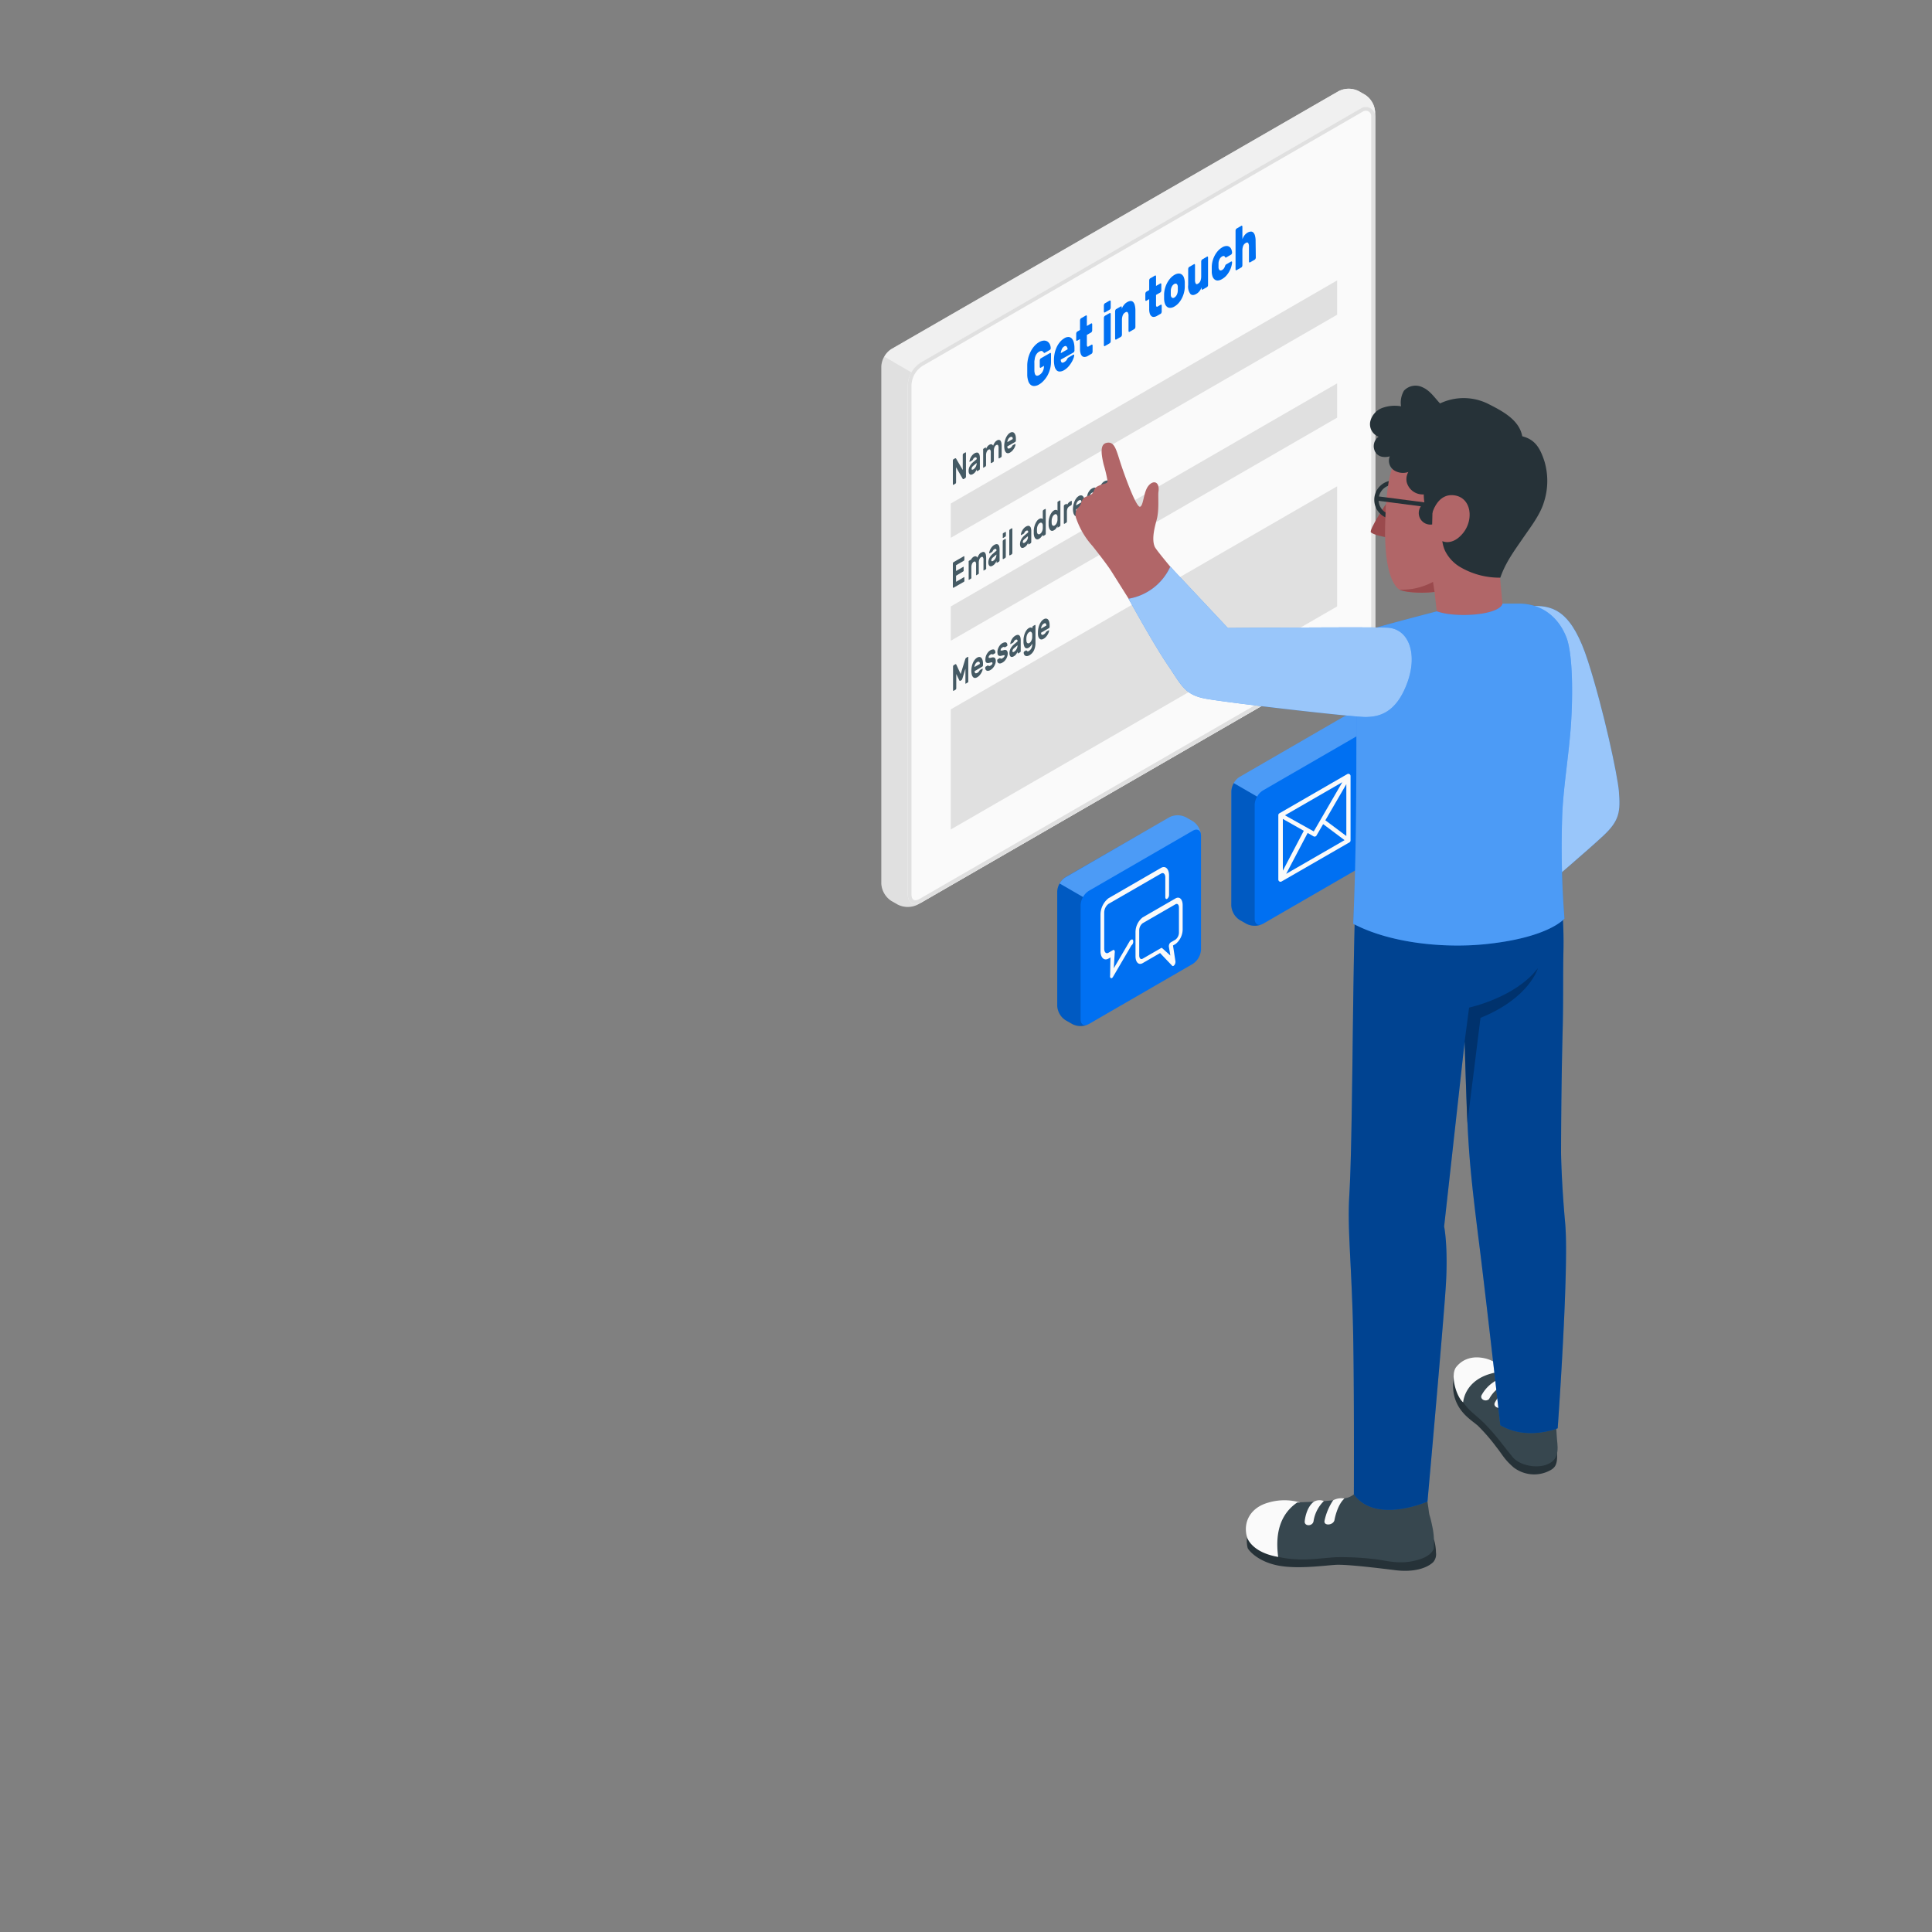 <svg xmlns="http://www.w3.org/2000/svg" viewBox="0 0 500 500">
    <rect x="0" y="0" width="500" height="500" fill="#808080" stroke="none"/>
    <g id="website--Icons--inject-2">
    <g id="website--Mail--inject-2">
    <g id="website--Box--inject-2">
        <path d="M355.88,190.26a4.78,4.78,0,0,0-2.16-3.73l-1.75-1a4.79,4.79,0,0,0-4.3,0l-26.86,15.54a4.73,4.73,0,0,0-2.15,3.72v29.56a4.76,4.76,0,0,0,2.15,3.73l1.75,1a4.79,4.79,0,0,0,4.3,0l26.86-15.54a4.74,4.74,0,0,0,2.16-3.73Z" style="fill:#0070f2"></path>
        <path d="M318.66,234.34a4.76,4.76,0,0,0,2.15,3.73l1.75,1a4.8,4.8,0,0,0,3.93.17c-1,.38-1.78-.19-1.78-1.41V208.28a4.36,4.36,0,0,1,.63-2.12l-6-3.5a4.43,4.43,0,0,0-.63,2.12Z" style="opacity:0.2"></path>
        <path d="M355.8,189.65c-.25-.92-1.08-1.21-2.07-.63l-26.87,15.54a4.25,4.25,0,0,0-1.51,1.6l-6.06-3.49a4.38,4.38,0,0,1,1.52-1.61l26.86-15.54a4.79,4.79,0,0,1,4.3,0l1.76,1A4.72,4.72,0,0,1,355.8,189.65Z" style="fill:#fff;opacity:0.3"></path>
    </g>
        <path id="website--mail--inject-2" d="M349.24,200.34a.58.58,0,0,0-.57,0l-17.56,10.14a.56.56,0,0,0-.28.49v16.66a.58.58,0,0,0,.28.49.6.6,0,0,0,.28.08.6.6,0,0,0,.29-.08L349.24,218a.58.58,0,0,0,.28-.49V200.83A.58.58,0,0,0,349.24,200.34ZM340,215.17,332.54,211l14.85-8.57Zm-2.58-.16L332,225.33V211.94Zm1,.56,1.52.87a.58.58,0,0,0,.28.07.55.55,0,0,0,.49-.28l1.72-2.95,5.54,4.15-15.11,8.72Zm4.58-3.28,5.43-9.35v13.42Z" style="fill:#fafafa"></path>
    </g>
    <g id="website--Chat--inject-2">
    <g id="website--box--inject-2">
        <path d="M310.82,216.24a4.73,4.73,0,0,0-2.15-3.72l-1.75-1a4.72,4.72,0,0,0-4.3,0L275.76,227a4.76,4.76,0,0,0-2.15,3.73v29.55a4.75,4.75,0,0,0,2.15,3.73l1.75,1a4.72,4.72,0,0,0,4.3,0l26.86-15.54a4.73,4.73,0,0,0,2.15-3.72Z" style="fill:#0070f2"></path>
        <path d="M273.61,260.32a4.75,4.75,0,0,0,2.15,3.73l1.75,1a4.76,4.76,0,0,0,3.93.17c-1,.39-1.78-.18-1.78-1.41V234.26a4.43,4.43,0,0,1,.63-2.12l-6.05-3.49a4.36,4.36,0,0,0-.63,2.12Z" style="opacity:0.2"></path>
        <path d="M310.75,215.63c-.25-.91-1.08-1.2-2.07-.63l-26.87,15.54a4.3,4.3,0,0,0-1.52,1.61l-6.05-3.5a4.35,4.35,0,0,1,1.52-1.6l26.85-15.54a4.75,4.75,0,0,1,4.31,0l1.76,1A4.75,4.75,0,0,1,310.75,215.63Z" style="fill:#fff;opacity:0.3"></path>
    </g>
        <path id="website--chat--inject-2" d="M304.22,232.51l-8.5,4.91a4.88,4.88,0,0,0-1.85,3.91v6.15c0,1.57.83,2.37,1.85,1.78l4.51-2.61,3.14,3.3a.27.27,0,0,0,.35,0,.79.79,0,0,0,.23-.22,1.43,1.43,0,0,0,.25-.95l-.63-4.09.65-.37a4.88,4.88,0,0,0,1.85-3.91v-6.15C306.07,232.72,305.24,231.92,304.22,232.51Zm.89,8.79a2.33,2.33,0,0,1-.89,1.87l-1.24.72a1,1,0,0,0-.38.49,1.38,1.38,0,0,0-.09.68l.38,2.23-2.11-1.9a.26.26,0,0,0-.35,0l-4.71,2.72c-.49.29-.89-.1-.89-.85v-6.46a2.33,2.33,0,0,1,.89-1.87l8.5-4.91c.49-.28.89.1.89.85Zm-12.31,1.88-.16.09a.86.86,0,0,0-.28.31l-4.11,7,.24-4a.84.84,0,0,0-.07-.61.27.27,0,0,0-.39-.08l-1.16.68c-.61.35-1.1-.13-1.1-1.05v-9.28a2.88,2.88,0,0,1,1.1-2.31l13.62-7.86c.6-.35,1.09.12,1.09,1v5.09c0,.41.22.61.48.46a1.26,1.26,0,0,0,.49-1V226.6c0-1.74-.93-2.63-2.06-2l-13.62,7.87a5.43,5.43,0,0,0-2.06,4.35v9.27c0,1.75.92,2.64,2.06,2l.51-.3-.08,4.61c-.06.34,0,.63.18.72a.29.29,0,0,0,.28,0,.82.82,0,0,0,.28-.3l4.76-8.13h0a1.25,1.25,0,0,0,.48-1C293.28,243.23,293.07,243,292.8,243.18Z" style="fill:#fafafa"></path>
    </g>
    </g>
    <g id="website--Window--inject-2">
    <g id="website--window--inject-2">
        <path d="M346.42,23.6,230.68,90.33a5.75,5.75,0,0,0-2.6,4.51V228.67a5.74,5.74,0,0,0,2.61,4.5l1.63.93a5.79,5.79,0,0,0,5.21,0l115.74-66.84a5.76,5.76,0,0,0,2.61-4.51V29a5.71,5.71,0,0,0-2.62-4.5l-1.62-.93A5.78,5.78,0,0,0,346.42,23.6Z" style="fill:#e0e0e0"></path>
        <path d="M355.88,162.92c0,2.29-1.61,3.75-3.61,4.9L238.53,233.5c-2,1.14-3.6.22-3.6-2.08V99.89h0a7.16,7.16,0,0,1,3.58-6.21L352.27,28a2.41,2.41,0,0,1,3.61,2.08h0Z" style="fill:#fafafa"></path>
        <path d="M353.47,28.65h0a1.4,1.4,0,0,1,1.4,1.4V162.92c0,1.56-.95,2.8-3.1,4L238,232.63a2.39,2.39,0,0,1-1.11.36c-.86,0-1-1-1-1.57V99.89A6.18,6.18,0,0,1,239,94.55L352.77,28.84a1.37,1.37,0,0,1,.7-.19m0-1a2.34,2.34,0,0,0-1.2.33L238.51,93.68a7.16,7.16,0,0,0-3.58,6.21V231.42c0,1.63.81,2.57,2,2.57a3.29,3.29,0,0,0,1.61-.49l113.74-65.68c2-1.15,3.61-2.61,3.61-4.9V30.05a2.42,2.42,0,0,0-2.41-2.41Z" style="fill:#e0e0e0"></path>
        <path d="M355.88,29v1A2.41,2.41,0,0,0,352.27,28L238.51,93.68a7.08,7.08,0,0,0-2.62,2.62l0,.08-7-4.06a5.39,5.39,0,0,1,1.88-2L346.42,23.6a5.73,5.73,0,0,1,5.21,0l1.63.93A5.73,5.73,0,0,1,355.88,29Z" style="fill:#f0f0f0"></path>
        <path d="M249.39,124c-.07,0-.12,0-.16,0l-.08-.08-1.72-3v3.9a.54.54,0,0,1-.05.21.24.24,0,0,1-.12.14l-.49.29c-.05,0-.09,0-.12,0a.21.21,0,0,1-.05-.15v-6.11a.54.54,0,0,1,.05-.21.24.24,0,0,1,.12-.14l.43-.25c.07,0,.12,0,.16,0l.08.09,1.72,2.94v-3.9a.54.54,0,0,1,.05-.21.28.28,0,0,1,.12-.14l.49-.29a.1.1,0,0,1,.12,0,.21.21,0,0,1,.05.15v6.12a.54.54,0,0,1-.05.21.33.33,0,0,1-.12.14Z" style="fill:#455a64"></path>
        <path d="M250.89,119.39a2.88,2.88,0,0,1,.12-.49,2.83,2.83,0,0,1,.25-.57,3,3,0,0,1,.4-.56,2.17,2.17,0,0,1,.55-.45,1.33,1.33,0,0,1,.56-.19.56.56,0,0,1,.44.12.93.93,0,0,1,.28.46,2.89,2.89,0,0,1,.1.8v2.78a.54.54,0,0,1-.05.21c0,.07-.07.12-.12.14l-.47.27a.08.08,0,0,1-.11,0,.17.17,0,0,1-.05-.15v-.31a2.72,2.72,0,0,1-.38.68,1.79,1.79,0,0,1-.61.55,1.21,1.21,0,0,1-.48.17.48.48,0,0,1-.35-.11.87.87,0,0,1-.22-.34,1.75,1.75,0,0,1-.07-.55,2.42,2.42,0,0,1,.3-1.19,3.37,3.37,0,0,1,.8-1l1-.84c0-.26-.06-.41-.17-.46a.51.51,0,0,0-.41.08,1,1,0,0,0-.24.2,2.29,2.29,0,0,0-.17.28.55.55,0,0,1-.1.16.28.28,0,0,1-.1.09l-.57.33s-.08,0-.11,0S250.89,119.46,250.89,119.39Zm1,2.08a1.56,1.56,0,0,0,.37-.31,1.91,1.91,0,0,0,.28-.4,2.5,2.5,0,0,0,.16-.43,1.64,1.64,0,0,0,.06-.42v-.1l-.84.71a1.45,1.45,0,0,0-.36.41.71.71,0,0,0-.11.4c0,.14,0,.21.13.22A.5.5,0,0,0,251.92,121.47Z" style="fill:#455a64"></path>
        <path d="M255.2,116.16a2.47,2.47,0,0,1,.36-.62,1.36,1.36,0,0,1,.44-.4.82.82,0,0,1,.63-.15.75.75,0,0,1,.39.36,3.57,3.57,0,0,1,.19-.45,3,3,0,0,1,.25-.4,2.21,2.21,0,0,1,.28-.32A2.47,2.47,0,0,1,258,114a.86.86,0,0,1,.59-.15.58.58,0,0,1,.38.26,1.63,1.63,0,0,1,.2.59,5,5,0,0,1,.06.81V118a.54.54,0,0,1-.05.21.42.42,0,0,1-.12.14l-.47.27a.08.08,0,0,1-.11,0,.17.17,0,0,1-.05-.15V116a1.35,1.35,0,0,0-.16-.81c-.11-.11-.26-.1-.45,0a1,1,0,0,0-.42.49,2.25,2.25,0,0,0-.19,1v2.54a.54.54,0,0,1-.05.21.24.24,0,0,1-.12.14l-.46.27s-.09,0-.12,0a.25.25,0,0,1-.05-.16v-2.5a1.26,1.26,0,0,0-.16-.8q-.17-.16-.45,0a1.17,1.17,0,0,0-.43.51,2.29,2.29,0,0,0-.18,1v2.5a.46.46,0,0,1-.16.35l-.47.27a.11.11,0,0,1-.12,0,.21.21,0,0,1,0-.15v-4.41a.54.54,0,0,1,0-.21.35.35,0,0,1,.12-.14l.47-.28a.09.09,0,0,1,.11,0,.2.2,0,0,1,0,.15Z" style="fill:#455a64"></path>
        <path d="M259.89,115.44a5.45,5.45,0,0,1,.11-1.06,5.18,5.18,0,0,1,.3-1,3.61,3.61,0,0,1,.48-.81,2,2,0,0,1,.62-.56,1,1,0,0,1,.63-.17.71.71,0,0,1,.47.25,1.56,1.56,0,0,1,.31.59,3.17,3.17,0,0,1,.1.86V114a.41.41,0,0,1-.05.21.37.37,0,0,1-.11.15l-2.06,1.18a.85.85,0,0,0,.06.35.38.38,0,0,0,.16.19.34.34,0,0,0,.23,0,.77.77,0,0,0,.26-.1,1.16,1.16,0,0,0,.32-.24,1.31,1.31,0,0,0,.2-.28l.11-.16a.4.4,0,0,1,.12-.1l.49-.28q.08,0,.12,0s.05.08.05.16a1.38,1.38,0,0,1-.1.39,3,3,0,0,1-.26.56,4.58,4.58,0,0,1-.44.6,2.92,2.92,0,0,1-.61.49,1.06,1.06,0,0,1-.62.17.64.64,0,0,1-.48-.25,1.54,1.54,0,0,1-.3-.63A4,4,0,0,1,259.89,115.44Zm1.51-2.29a1.08,1.08,0,0,0-.3.26,1.15,1.15,0,0,0-.21.33,1.78,1.78,0,0,0-.14.36,2.33,2.33,0,0,0-.06.33l1.39-.8a1.26,1.26,0,0,0,0-.27.46.46,0,0,0-.11-.22.26.26,0,0,0-.21-.09A.61.61,0,0,0,261.4,113.15Z" style="fill:#455a64"></path>
        <path d="M268.94,91a2.15,2.15,0,0,0-.56.47,2.85,2.85,0,0,0-.37.6,4.11,4.11,0,0,0-.21.68c0,.24-.08.48-.1.73s0,.32,0,.56v.72c0,.25,0,.49,0,.72s0,.41,0,.54a3.38,3.38,0,0,0,.1.61,1.13,1.13,0,0,0,.21.44.52.52,0,0,0,.38.17,1,1,0,0,0,.55-.18,2.18,2.18,0,0,0,.49-.37,2.22,2.22,0,0,0,.39-.51,3.12,3.12,0,0,0,.27-.67,3.58,3.58,0,0,0,.09-.83l-.82.48a.15.15,0,0,1-.19,0,.36.36,0,0,1-.08-.25v-1.6a.88.88,0,0,1,.08-.34.56.56,0,0,1,.19-.23l2.38-1.37a.15.15,0,0,1,.19,0,.36.36,0,0,1,.07.25v1.93a7.28,7.28,0,0,1-.23,1.88,8.12,8.12,0,0,1-.65,1.69,6.67,6.67,0,0,1-1,1.38,4.87,4.87,0,0,1-1.21,1,2.58,2.58,0,0,1-1.26.4,1.39,1.39,0,0,1-.95-.34,2.09,2.09,0,0,1-.6-1,5.53,5.53,0,0,1-.25-1.44c0-.41,0-.85,0-1.32s0-.94,0-1.38a8.78,8.78,0,0,1,.24-1.72,8.67,8.67,0,0,1,.61-1.66,6.59,6.59,0,0,1,.95-1.43,4.87,4.87,0,0,1,1.26-1.06,2.63,2.63,0,0,1,1.24-.4,1.59,1.59,0,0,1,.94.24,1.87,1.87,0,0,1,.6.7,2.56,2.56,0,0,1,.24,1,.66.66,0,0,1-.06.27.52.52,0,0,1-.16.19l-1.31.75c-.1.06-.18.06-.23,0l-.16-.18a.82.82,0,0,0-.38-.28Q269.43,90.77,268.94,91Z" style="fill:#0070f2"></path>
        <path d="M274.53,93.07a1.2,1.2,0,0,0,.09.53.42.42,0,0,0,.21.24.44.44,0,0,0,.28,0,1.2,1.2,0,0,0,.31-.13,2,2,0,0,0,.47-.36,1.84,1.84,0,0,0,.29-.42l.15-.27a.63.63,0,0,1,.17-.13l1.28-.74c.14-.08.22,0,.22.21a2.53,2.53,0,0,1-.15.64,6.17,6.17,0,0,1-.46,1,7.45,7.45,0,0,1-.8,1.14,4.55,4.55,0,0,1-1.17,1,2.33,2.33,0,0,1-1.14.37,1.09,1.09,0,0,1-.83-.32,2.16,2.16,0,0,1-.52-1,6.76,6.76,0,0,1-.17-1.62,9,9,0,0,1,.17-1.72,7.5,7.5,0,0,1,.52-1.6,5.63,5.63,0,0,1,.83-1.33,4.2,4.2,0,0,1,1.14-1,1.94,1.94,0,0,1,1.22-.34,1.3,1.3,0,0,1,.83.49,2.53,2.53,0,0,1,.46,1.06,6.09,6.09,0,0,1,.14,1.38v.42A.78.78,0,0,1,278,91a.57.57,0,0,1-.19.23Zm.89-3.42a1.47,1.47,0,0,0-.63.75,3,3,0,0,0-.26,1l1.77-1a1.2,1.2,0,0,0-.25-.7C275.9,89.5,275.69,89.5,275.42,89.65Z" style="fill:#0070f2"></path>
        <path d="M281.28,89.18a.9.9,0,0,0,.1.48c.07.09.17.09.33,0l.78-.45a.14.14,0,0,1,.19,0,.33.33,0,0,1,.08.24V91a.8.8,0,0,1-.08.33.45.45,0,0,1-.19.23l-.93.54a1.73,1.73,0,0,1-.84.28.91.91,0,0,1-.65-.21,1.52,1.52,0,0,1-.41-.71,3.8,3.8,0,0,1-.15-1.16V87.75l-.73.42a.14.14,0,0,1-.18,0,.29.29,0,0,1-.08-.24V86.38a.67.67,0,0,1,.08-.33.49.49,0,0,1,.18-.23l.73-.42V82.93a.8.8,0,0,1,.08-.33.45.45,0,0,1,.19-.23l1.24-.72a.13.13,0,0,1,.18,0,.31.31,0,0,1,.08.24v2.47l1.11-.65a.15.15,0,0,1,.19,0,.33.33,0,0,1,.08.24v1.53a.8.8,0,0,1-.08.33.45.45,0,0,1-.19.23l-1.11.64Z" style="fill:#0070f2"></path>
        <path d="M287.45,79.57a.88.88,0,0,1-.08.34.49.49,0,0,1-.19.23l-1.24.71a.14.14,0,0,1-.18,0,.33.33,0,0,1-.08-.24V79.07a.84.84,0,0,1,.08-.34.54.54,0,0,1,.18-.23l1.24-.71c.08,0,.14,0,.19,0a.33.33,0,0,1,.08.24Zm0,8.71a.8.8,0,0,1-.08.33.41.41,0,0,1-.19.23l-1.24.72a.14.14,0,0,1-.18,0,.34.34,0,0,1-.08-.25v-7a.84.84,0,0,1,.08-.34.54.54,0,0,1,.18-.23l1.24-.71c.08,0,.14,0,.19,0a.33.33,0,0,1,.08.24Z" style="fill:#0070f2"></path>
        <path d="M293.84,84.6a.8.8,0,0,1-.08.33.57.57,0,0,1-.19.23l-1.24.71a.15.15,0,0,1-.19,0,.33.33,0,0,1-.08-.24V81.79a1.56,1.56,0,0,0-.2-.93c-.14-.18-.36-.19-.65,0a1.5,1.5,0,0,0-.65.77,3.2,3.2,0,0,0-.2,1.16V86.6a.67.67,0,0,1-.08.33.49.49,0,0,1-.18.23l-1.24.72c-.08,0-.14,0-.19,0a.37.37,0,0,1-.08-.25V80.56a.8.8,0,0,1,.08-.33.45.45,0,0,1,.19-.23l1.19-.68a.14.14,0,0,1,.19,0,.33.33,0,0,1,.07.24v.35c.06-.13.12-.28.2-.43a2.52,2.52,0,0,1,.29-.46,3.86,3.86,0,0,1,.38-.44,2.58,2.58,0,0,1,.52-.38,2.06,2.06,0,0,1,.87-.3.91.91,0,0,1,.67.24,1.8,1.8,0,0,1,.44.83,5.7,5.7,0,0,1,.16,1.45Z" style="fill:#0070f2"></path>
        <path d="M299.18,78.85a.82.82,0,0,0,.1.48c.06.09.17.09.32,0l.79-.46a.14.14,0,0,1,.18,0,.29.29,0,0,1,.08.24v1.53a.67.67,0,0,1-.08.33.49.49,0,0,1-.18.23l-.94.54a1.85,1.85,0,0,1-.84.28.85.85,0,0,1-.64-.22,1.44,1.44,0,0,1-.42-.7,3.87,3.87,0,0,1-.14-1.16V77.41l-.73.42a.14.14,0,0,1-.19,0,.33.33,0,0,1-.08-.24V76.05a.8.8,0,0,1,.08-.33.5.5,0,0,1,.19-.23l.73-.42V72.6a.78.78,0,0,1,.07-.33.51.51,0,0,1,.19-.23l1.24-.72a.15.15,0,0,1,.19,0,.34.34,0,0,1,.08.25V74l1.11-.64a.15.15,0,0,1,.19,0,.33.33,0,0,1,.07.24v1.53a.78.78,0,0,1-.07.33.57.57,0,0,1-.19.23l-1.11.64Z" style="fill:#0070f2"></path>
        <path d="M306.62,73.11c0,.14,0,.34,0,.57s0,.44,0,.59a6.37,6.37,0,0,1-.21,1.49,7,7,0,0,1-.54,1.43,6.17,6.17,0,0,1-.83,1.23,4.39,4.39,0,0,1-1.09.9,2.23,2.23,0,0,1-1.09.35,1.21,1.21,0,0,1-.83-.27,1.77,1.77,0,0,1-.54-.8,4,4,0,0,1-.22-1.24c0-.14,0-.34,0-.57s0-.44,0-.59a6.52,6.52,0,0,1,.21-1.49,6.94,6.94,0,0,1,.54-1.42,6.43,6.43,0,0,1,.84-1.24,4.23,4.23,0,0,1,1.09-.91,2.23,2.23,0,0,1,1.09-.35,1.26,1.26,0,0,1,.83.28,1.63,1.63,0,0,1,.54.8A3.78,3.78,0,0,1,306.62,73.11ZM303,76.27a1,1,0,0,0,.27.74.56.56,0,0,0,.64,0,1.63,1.63,0,0,0,.63-.69,2.59,2.59,0,0,0,.27-1.06,4.35,4.35,0,0,0,0-.53,3.78,3.78,0,0,0,0-.5,1,1,0,0,0-.27-.74c-.16-.13-.37-.12-.63,0a1.65,1.65,0,0,0-.64.69,2.55,2.55,0,0,0-.27,1.06c0,.15,0,.33,0,.52S303,76.12,303,76.27Z" style="fill:#0070f2"></path>
        <path d="M307.5,69.65a.8.8,0,0,1,.08-.33.44.44,0,0,1,.18-.23l1.25-.72a.14.14,0,0,1,.18,0,.36.36,0,0,1,.08.25v3.83a1.76,1.76,0,0,0,.19.94c.12.19.33.2.62,0a1.35,1.35,0,0,0,.61-.75,3.35,3.35,0,0,0,.18-1.15V67.7a.8.8,0,0,1,.08-.33.51.51,0,0,1,.19-.23l1.24-.72a.15.15,0,0,1,.19,0,.37.37,0,0,1,.07.25v7.06a.78.78,0,0,1-.07.33.57.57,0,0,1-.19.23l-1.14.66a.15.15,0,0,1-.19,0,.33.33,0,0,1-.08-.24v-.35a3.25,3.25,0,0,1-.19.44,2.76,2.76,0,0,1-.28.45,3.85,3.85,0,0,1-.39.44,2.58,2.58,0,0,1-.52.38c-.64.37-1.15.38-1.52,0a3.19,3.19,0,0,1-.57-2.3Z" style="fill:#0070f2"></path>
        <path d="M315.35,68.11c0,.16,0,.35,0,.55s0,.37,0,.52a1,1,0,0,0,.27.72c.15.13.36.12.62,0a1.54,1.54,0,0,0,.5-.43,2,2,0,0,0,.28-.56,1.81,1.81,0,0,1,.12-.28.4.4,0,0,1,.17-.19l1.29-.75a.17.17,0,0,1,.19,0,.31.31,0,0,1,.07.25,4.3,4.3,0,0,1-.13.79,5.08,5.08,0,0,1-.41,1.16,6.08,6.08,0,0,1-.8,1.27,4.4,4.4,0,0,1-1.28,1.08,2.39,2.39,0,0,1-1,.35,1.27,1.27,0,0,1-.84-.22,1.63,1.63,0,0,1-.57-.76,3.77,3.77,0,0,1-.23-1.32c0-.14,0-.34,0-.6s0-.45,0-.61a6.42,6.42,0,0,1,.23-1.58,6.88,6.88,0,0,1,.57-1.43,6,6,0,0,1,.84-1.18,4.38,4.38,0,0,1,1-.83,2.31,2.31,0,0,1,1.28-.4,1.34,1.34,0,0,1,.8.34,1.51,1.51,0,0,1,.41.7,2.4,2.4,0,0,1,.13.64.64.64,0,0,1-.07.32.54.54,0,0,1-.19.24l-1.29.74a.15.15,0,0,1-.17,0,.61.61,0,0,1-.12-.15.44.44,0,0,0-.28-.24.74.74,0,0,0-.5.15,1.55,1.55,0,0,0-.62.69A2.58,2.58,0,0,0,315.35,68.11Z" style="fill:#0070f2"></path>
        <path d="M325,66.63a.67.67,0,0,1-.08.33.49.49,0,0,1-.18.23l-1.24.72c-.08,0-.14,0-.19,0a.33.33,0,0,1-.08-.24V63.82a1.69,1.69,0,0,0-.2-.93c-.14-.18-.36-.18-.65,0a1.44,1.44,0,0,0-.65.76,3.24,3.24,0,0,0-.2,1.16v3.83a.81.81,0,0,1-.08.34.45.45,0,0,1-.19.23l-1.24.71a.13.13,0,0,1-.18,0,.29.29,0,0,1-.08-.24V59.72a.67.67,0,0,1,.08-.33.49.49,0,0,1,.18-.23l1.24-.72a.15.15,0,0,1,.19,0,.33.33,0,0,1,.08.24v3.23A4.2,4.2,0,0,1,322,61a2.71,2.71,0,0,1,.82-.77,1.91,1.91,0,0,1,.86-.29.85.85,0,0,1,.68.24,1.75,1.75,0,0,1,.43.82,5.28,5.28,0,0,1,.16,1.45Z" style="fill:#0070f2"></path><polygon points="246.07 130.3 346.05 72.57 346.05 81.45 246.07 139.18 246.07 130.3" style="fill:#e0e0e0"></polygon>
        <path d="M249.47,149.38a.09.09,0,0,1,.11,0,.17.17,0,0,1,0,.15v.67a.41.41,0,0,1,0,.21.37.37,0,0,1-.11.15l-2.7,1.55q-.08,0-.12,0a.25.25,0,0,1-.05-.16v-6.11a.54.54,0,0,1,.05-.21.24.24,0,0,1,.12-.14l2.65-1.53a.07.07,0,0,1,.11,0,.17.17,0,0,1,.05.15v.67a.41.41,0,0,1-.05.21.27.27,0,0,1-.11.14l-2,1.15v1.5l1.85-1.07a.1.1,0,0,1,.12,0,.21.21,0,0,1,0,.15v.68a.49.49,0,0,1,0,.2.31.31,0,0,1-.12.15L247.43,149v1.57Z" style="fill:#455a64"></path>
        <path d="M251.14,145.15a2.73,2.73,0,0,1,.36-.63,1.59,1.59,0,0,1,.43-.4.87.87,0,0,1,.64-.14.64.64,0,0,1,.38.36,3.44,3.44,0,0,1,.45-.85,3,3,0,0,1,.27-.32A1.57,1.57,0,0,1,254,143a.91.91,0,0,1,.58-.16.55.55,0,0,1,.38.27,1.41,1.41,0,0,1,.2.58,5.17,5.17,0,0,1,.06.82V147a.37.37,0,0,1,0,.2.37.37,0,0,1-.11.15l-.47.27a.1.1,0,0,1-.12,0,.21.21,0,0,1,0-.15V145a1.28,1.28,0,0,0-.16-.81q-.15-.16-.45,0a1.22,1.22,0,0,0-.42.49,2.33,2.33,0,0,0-.18,1v2.55a.54.54,0,0,1,0,.21.34.34,0,0,1-.12.14l-.47.27a.08.08,0,0,1-.11,0,.17.17,0,0,1,0-.15v-2.5a1.35,1.35,0,0,0-.16-.81c-.11-.1-.26-.1-.45,0a1.17,1.17,0,0,0-.43.51,2.24,2.24,0,0,0-.18,1v2.5a.54.54,0,0,1,0,.21.31.31,0,0,1-.12.15l-.46.27a.1.1,0,0,1-.12,0,.21.21,0,0,1,0-.15v-4.42a.49.49,0,0,1,0-.2.31.31,0,0,1,.12-.15l.46-.27a.1.1,0,0,1,.12,0,.21.21,0,0,1,0,.15Z" style="fill:#455a64"></path>
        <path d="M256,143.09a2.77,2.77,0,0,1,.11-.49,3.25,3.25,0,0,1,.26-.58,2.57,2.57,0,0,1,.4-.55,2,2,0,0,1,.55-.45,1.31,1.31,0,0,1,.56-.2.62.62,0,0,1,.44.13.89.89,0,0,1,.28.46,2.94,2.94,0,0,1,.09.8V145a.41.41,0,0,1-.05.21.33.33,0,0,1-.11.14l-.47.27a.09.09,0,0,1-.12,0,.21.21,0,0,1-.05-.15v-.31a2.4,2.4,0,0,1-.37.68,1.94,1.94,0,0,1-.62.55,1.12,1.12,0,0,1-.47.17.51.51,0,0,1-.35-.11.77.77,0,0,1-.22-.34,1.77,1.77,0,0,1-.08-.55,2.49,2.49,0,0,1,.31-1.2,3.47,3.47,0,0,1,.8-1l1-.85c0-.25-.05-.41-.16-.45a.47.47,0,0,0-.41.08.61.61,0,0,0-.24.2,1.48,1.48,0,0,0-.17.28l-.1.16a.41.41,0,0,1-.1.09l-.57.33a.11.11,0,0,1-.11,0S256,143.16,256,143.09Zm1,2.07a1.52,1.52,0,0,0,.37-.3,1.76,1.76,0,0,0,.27-.4,1.82,1.82,0,0,0,.17-.44,1.51,1.51,0,0,0,.05-.42v-.09l-.83.71a1.42,1.42,0,0,0-.36.4.78.78,0,0,0-.12.41c0,.13.05.21.14.22A.53.53,0,0,0,257,145.16Z" style="fill:#455a64"></path>
        <path d="M260.17,137.67a.07.07,0,0,1,.11,0,.21.21,0,0,1,.05.15v.74a.49.49,0,0,1-.05.2.37.37,0,0,1-.11.15l-.53.3c-.05,0-.09,0-.12,0a.21.21,0,0,1,0-.15v-.74a.49.49,0,0,1,0-.2.31.31,0,0,1,.12-.15Zm.13,6.38a.54.54,0,0,1-.05.21.31.31,0,0,1-.12.15l-.46.27a.1.1,0,0,1-.12,0,.21.21,0,0,1-.05-.15V140.1a.53.53,0,0,1,.05-.2.31.31,0,0,1,.12-.15l.46-.27a.1.1,0,0,1,.12,0,.21.21,0,0,1,.05.15Z" style="fill:#455a64"></path>
        <path d="M262,143.1a.54.54,0,0,1-.05.21.31.31,0,0,1-.12.15l-.46.26q-.07,0-.12,0a.25.25,0,0,1-.05-.16v-6.2a.54.54,0,0,1,.05-.21.31.31,0,0,1,.12-.15l.46-.27a.1.1,0,0,1,.12,0,.21.21,0,0,1,.05.15Z" style="fill:#455a64"></path>
        <path d="M264.2,138.35a2.77,2.77,0,0,1,.11-.49,2.88,2.88,0,0,1,.26-.57,2.39,2.39,0,0,1,.4-.56,2,2,0,0,1,.55-.45,1.41,1.41,0,0,1,.56-.2.58.58,0,0,1,.43.13.78.78,0,0,1,.28.46,2.56,2.56,0,0,1,.1.8v2.78a.41.41,0,0,1-.05.21.33.33,0,0,1-.11.14l-.47.27a.09.09,0,0,1-.12,0,.21.21,0,0,1-.05-.15v-.31a2.67,2.67,0,0,1-.37.68,1.94,1.94,0,0,1-.62.55,1.12,1.12,0,0,1-.47.17.51.51,0,0,1-.35-.11.7.7,0,0,1-.22-.34,1.73,1.73,0,0,1-.08-.55,2.43,2.43,0,0,1,.31-1.19,3.37,3.37,0,0,1,.8-1l1-.85c0-.25,0-.4-.16-.45a.47.47,0,0,0-.41.08.71.71,0,0,0-.24.2,1.48,1.48,0,0,0-.17.28l-.1.16a.41.41,0,0,1-.1.09l-.58.33a.09.09,0,0,1-.1,0S264.19,138.42,264.2,138.35Zm1,2.07a1.74,1.74,0,0,0,.37-.3,1.76,1.76,0,0,0,.27-.4,1.82,1.82,0,0,0,.17-.44,2,2,0,0,0,0-.42v-.09l-.83.71a1.67,1.67,0,0,0-.37.4.87.87,0,0,0-.11.41c0,.14.05.21.14.22A.53.53,0,0,0,265.23,140.42Z" style="fill:#455a64"></path>
        <path d="M268.94,134.31a1,1,0,0,1,.34-.14.64.64,0,0,1,.27,0,.54.54,0,0,1,.19.08.47.47,0,0,1,.13.11v-2a.54.54,0,0,1,.05-.21A.33.33,0,0,1,270,132l.47-.27a.09.09,0,0,1,.12,0,.21.21,0,0,1,.05.15v6.21a.54.54,0,0,1-.05.21.28.28,0,0,1-.12.14l-.47.27a.08.08,0,0,1-.11,0,.21.21,0,0,1-.05-.15v-.22c0,.08-.08.16-.13.26a2.49,2.49,0,0,1-.19.3,2.44,2.44,0,0,1-.27.29,1.8,1.8,0,0,1-.34.26.82.82,0,0,1-.56.13.7.7,0,0,1-.42-.24,1.5,1.5,0,0,1-.28-.55,3.06,3.06,0,0,1-.11-.78,3.11,3.11,0,0,1,0-.32c0-.13,0-.24,0-.34a4.8,4.8,0,0,1,.11-.9,4.66,4.66,0,0,1,.28-.87,4.07,4.07,0,0,1,.42-.74A1.75,1.75,0,0,1,268.94,134.31Zm-.57,2.62a4.68,4.68,0,0,0,0,.53c0,.39.1.64.24.74a.45.45,0,0,0,.51,0,1.36,1.36,0,0,0,.51-.57,2.2,2.2,0,0,0,.24-.93c0-.09,0-.22,0-.36a3.33,3.33,0,0,0,0-.35.89.89,0,0,0-.24-.65.45.45,0,0,0-.51,0,1.43,1.43,0,0,0-.51.57A2.41,2.41,0,0,0,268.37,136.93Z" style="fill:#455a64"></path>
        <path d="M272.75,132.11a.94.94,0,0,1,.34-.14.58.58,0,0,1,.26,0,.43.43,0,0,1,.2.07l.13.11v-2a.52.52,0,0,1,0-.21.58.58,0,0,1,.12-.14l.47-.27a.09.09,0,0,1,.11,0,.17.17,0,0,1,.05.15v6.21a.41.41,0,0,1-.05.21.27.27,0,0,1-.11.14l-.47.27a.09.09,0,0,1-.12,0,.25.25,0,0,1,0-.16v-.21l-.13.25a2.61,2.61,0,0,1-.2.3,2.32,2.32,0,0,1-.26.3,2.13,2.13,0,0,1-.34.25.9.9,0,0,1-.56.14.66.66,0,0,1-.42-.25,1.5,1.5,0,0,1-.28-.55,2.65,2.65,0,0,1-.11-.77c0-.1,0-.2,0-.33s0-.24,0-.34a4.1,4.1,0,0,1,.11-.9,4.66,4.66,0,0,1,.28-.87,3.15,3.15,0,0,1,.42-.74A1.87,1.87,0,0,1,272.75,132.11Zm-.58,2.62a4.68,4.68,0,0,0,0,.53c0,.39.11.64.25.74a.45.45,0,0,0,.51,0,1.43,1.43,0,0,0,.51-.57,2.35,2.35,0,0,0,.24-.92c0-.1,0-.22,0-.37s0-.26,0-.35a.89.89,0,0,0-.24-.64.42.42,0,0,0-.51,0,1.34,1.34,0,0,0-.51.56A2.55,2.55,0,0,0,272.17,134.73Z" style="fill:#455a64"></path>
        <path d="M276.82,131a1.27,1.27,0,0,0-.54.56,2.28,2.28,0,0,0-.16.91v2.46a.41.41,0,0,1-.05.21.27.27,0,0,1-.11.14l-.47.27a.09.09,0,0,1-.12,0,.21.21,0,0,1-.05-.15V131a.54.54,0,0,1,.05-.21.24.24,0,0,1,.12-.14l.47-.27a.08.08,0,0,1,.11,0,.17.17,0,0,1,.05.15v.22a3.07,3.07,0,0,1,.34-.55,1.6,1.6,0,0,1,.48-.4l.28-.16a.09.09,0,0,1,.11,0,.17.17,0,0,1,.05.15v.63a.35.35,0,0,1-.05.2.37.37,0,0,1-.11.15Z" style="fill:#455a64"></path>
        <path d="M277.68,131.81a5.53,5.53,0,0,1,.11-1.06,4.87,4.87,0,0,1,.3-1,3.47,3.47,0,0,1,.48-.82,2,2,0,0,1,.62-.56,1,1,0,0,1,.62-.17.71.71,0,0,1,.48.25,1.49,1.49,0,0,1,.31.59,3.22,3.22,0,0,1,.1.86v.42a.41.41,0,0,1-.05.21.37.37,0,0,1-.11.15l-2.06,1.18a.85.85,0,0,0,.06.35.38.38,0,0,0,.16.19.34.34,0,0,0,.23,0,.77.77,0,0,0,.26-.1,1.16,1.16,0,0,0,.32-.24,1.31,1.31,0,0,0,.2-.28c.05-.07.08-.13.11-.16a.4.4,0,0,1,.12-.1l.49-.28q.07,0,.12,0a.17.17,0,0,1,.05.15,1.35,1.35,0,0,1-.1.4,3.88,3.88,0,0,1-.26.56,4.58,4.58,0,0,1-.44.6,2.63,2.63,0,0,1-.61.49,1.16,1.16,0,0,1-.62.18.68.68,0,0,1-.48-.26,1.54,1.54,0,0,1-.3-.63A4,4,0,0,1,277.68,131.81Zm1.51-2.29a1.08,1.08,0,0,0-.3.26,1.46,1.46,0,0,0-.22.33,2.6,2.6,0,0,0-.13.36,2.33,2.33,0,0,0-.06.33l1.39-.8a1.26,1.26,0,0,0,0-.27.57.57,0,0,0-.11-.22.27.27,0,0,0-.21-.09A.61.61,0,0,0,279.19,129.52Z" style="fill:#455a64"></path>
        <path d="M283.11,129.73a.21.21,0,0,0,0-.15.21.21,0,0,0-.15,0,1.35,1.35,0,0,0-.29,0l-.45.11a1,1,0,0,1-.45,0,.52.52,0,0,1-.29-.16.81.81,0,0,1-.15-.35,3.49,3.49,0,0,1,0-.5,2.31,2.31,0,0,1,.09-.61,2.75,2.75,0,0,1,.25-.63,3,3,0,0,1,.39-.57,2,2,0,0,1,.54-.44,1.45,1.45,0,0,1,.53-.21.77.77,0,0,1,.41,0,.57.57,0,0,1,.26.25.93.93,0,0,1,.1.38.33.33,0,0,1-.05.21.31.31,0,0,1-.12.15l-.47.27a.16.16,0,0,1-.14,0l-.1-.06a.3.3,0,0,0-.15,0,.65.65,0,0,0-.27.11,1,1,0,0,0-.33.28.59.59,0,0,0-.14.38.35.35,0,0,0,0,.16.17.17,0,0,0,.13.05l.27,0,.44-.11a.74.74,0,0,1,.77.12,1.2,1.2,0,0,1,.22.82,2.18,2.18,0,0,1-.09.6,2.73,2.73,0,0,1-.27.64,2.7,2.7,0,0,1-.43.59,2.5,2.5,0,0,1-.57.46,1.33,1.33,0,0,1-.58.21.72.72,0,0,1-.42-.06.62.62,0,0,1-.26-.27,1,1,0,0,1-.1-.41.39.39,0,0,1,0-.21.35.35,0,0,1,.12-.14l.48-.28a.14.14,0,0,1,.14,0l.1.09a.21.21,0,0,0,.16.06.75.75,0,0,0,.32-.12l.19-.12.18-.17.14-.19A.54.54,0,0,0,283.11,129.73Z" style="fill:#455a64"></path>
        <path d="M286.31,127.88a.18.18,0,0,0,0-.14.21.21,0,0,0-.15,0l-.29,0-.45.11a1,1,0,0,1-.45,0,.5.5,0,0,1-.29-.17.76.76,0,0,1-.15-.34,2.53,2.53,0,0,1,0-.5,2.69,2.69,0,0,1,.08-.61,3.07,3.07,0,0,1,.65-1.21,2,2,0,0,1,.53-.44,1.7,1.7,0,0,1,.54-.21.73.73,0,0,1,.4,0,.51.51,0,0,1,.26.24.94.94,0,0,1,.11.39.43.43,0,0,1,0,.21.24.24,0,0,1-.12.14l-.47.28c-.06,0-.11,0-.14,0l-.1-.06a.33.33,0,0,0-.15,0,.59.59,0,0,0-.28.11,1.18,1.18,0,0,0-.32.27.54.54,0,0,0-.14.38.32.32,0,0,0,0,.16.16.16,0,0,0,.13.05l.26,0,.44-.11q.56-.14.78.12a1.22,1.22,0,0,1,.22.82,2.31,2.31,0,0,1-.09.61,2.92,2.92,0,0,1-.27.64,3.41,3.41,0,0,1-.43.59,2.32,2.32,0,0,1-.58.45,1.41,1.41,0,0,1-.57.22.69.69,0,0,1-.42-.07.64.64,0,0,1-.27-.27.91.91,0,0,1-.09-.41.38.38,0,0,1,0-.2.49.49,0,0,1,.12-.15l.48-.27c.06,0,.1,0,.13,0l.11.1a.25.25,0,0,0,.16.05.55.55,0,0,0,.31-.11l.2-.13.18-.17a1.33,1.33,0,0,0,.14-.19A.54.54,0,0,0,286.31,127.88Z" style="fill:#455a64"></path><polygon points="246.07 156.94 346.05 99.21 346.05 108.09 246.07 165.82 246.07 156.94" style="fill:#e0e0e0"></polygon>
        <path d="M248.62,174.45l1.17-3.8a1.6,1.6,0,0,1,.08-.2.46.46,0,0,1,.18-.21l.42-.24a.11.11,0,0,1,.12,0,.21.21,0,0,1,0,.15v6.12a.52.52,0,0,1,0,.21.43.43,0,0,1-.12.14l-.5.29a.11.11,0,0,1-.12,0,.21.21,0,0,1,0-.15v-3.7l-.79,2.59a1.13,1.13,0,0,1-.09.2.4.4,0,0,1-.14.17l-.32.18c-.06,0-.11,0-.14,0a.41.41,0,0,1-.09-.1l-.8-1.67v3.7a.54.54,0,0,1-.05.21.28.28,0,0,1-.12.14l-.49.29a.1.1,0,0,1-.12,0,.21.21,0,0,1-.05-.15v-6.12a.54.54,0,0,1,.05-.21.28.28,0,0,1,.12-.14l.41-.24c.09-.05.15-.05.19,0l.08.1Z" style="fill:#455a64"></path>
        <path d="M251.38,173.64a5.51,5.51,0,0,1,.1-1.06,4.87,4.87,0,0,1,.3-1,3.84,3.84,0,0,1,.48-.82,2.19,2.19,0,0,1,.63-.56,1,1,0,0,1,.62-.17.71.71,0,0,1,.48.25,1.42,1.42,0,0,1,.3.59,3.21,3.21,0,0,1,.11.86v.42a.54.54,0,0,1-.05.21.31.31,0,0,1-.12.15l-2,1.18a.85.85,0,0,0,.06.35.42.42,0,0,0,.15.19.35.35,0,0,0,.23,0,.64.64,0,0,0,.27-.1,1.11,1.11,0,0,0,.31-.24,1.37,1.37,0,0,0,.21-.28.85.85,0,0,1,.11-.16.4.4,0,0,1,.12-.1l.49-.28a.09.09,0,0,1,.12,0,.18.18,0,0,1,0,.16,1.29,1.29,0,0,1-.09.39,3.14,3.14,0,0,1-.27.56,3.82,3.82,0,0,1-.44.6,2.39,2.39,0,0,1-.6.49,1.17,1.17,0,0,1-.63.18.7.7,0,0,1-.48-.26,1.54,1.54,0,0,1-.3-.63A4,4,0,0,1,251.38,173.64Zm1.51-2.29a1.13,1.13,0,0,0-.31.26,1.85,1.85,0,0,0-.21.33,1.74,1.74,0,0,0-.13.36,2.33,2.33,0,0,0-.06.33l1.39-.8a2.56,2.56,0,0,0,0-.27.46.46,0,0,0-.11-.22.25.25,0,0,0-.2-.09A.58.58,0,0,0,252.89,171.35Z" style="fill:#455a64"></path>
        <path d="M256.81,171.56a.27.27,0,0,0,0-.15.23.23,0,0,0-.16,0,1.28,1.28,0,0,0-.28.05l-.46.11a1,1,0,0,1-.44,0,.49.49,0,0,1-.29-.16.81.81,0,0,1-.15-.35,2.47,2.47,0,0,1,0-.5,2.28,2.28,0,0,1,.08-.61,3.3,3.3,0,0,1,.25-.63,3.09,3.09,0,0,1,.4-.57,1.86,1.86,0,0,1,.53-.44,1.42,1.42,0,0,1,.54-.21.73.73,0,0,1,.4,0,.53.53,0,0,1,.26.25.94.94,0,0,1,.11.39.53.53,0,0,1,0,.2.38.38,0,0,1-.12.15l-.47.27a.17.17,0,0,1-.14,0l-.1-.06a.24.24,0,0,0-.15,0,.63.63,0,0,0-.28.1,1.06,1.06,0,0,0-.32.28.55.55,0,0,0-.15.38.34.34,0,0,0,0,.16.14.14,0,0,0,.13.05l.26,0,.44-.11c.37-.09.62,0,.77.12a1.2,1.2,0,0,1,.23.82,2.18,2.18,0,0,1-.09.6,4,4,0,0,1-.27.64,3.07,3.07,0,0,1-.43.59,2.35,2.35,0,0,1-.58.46,1.34,1.34,0,0,1-.57.21.7.7,0,0,1-.42-.06.59.59,0,0,1-.27-.27,1.12,1.12,0,0,1-.1-.41.54.54,0,0,1,.05-.21.24.24,0,0,1,.12-.14l.47-.28c.07,0,.11,0,.14,0l.11.09a.21.21,0,0,0,.16.06.61.61,0,0,0,.31-.12,1,1,0,0,0,.19-.12,1,1,0,0,0,.18-.17.77.77,0,0,0,.14-.19A.42.42,0,0,0,256.81,171.56Z" style="fill:#455a64"></path>
        <path d="M260,169.71a.18.18,0,0,0-.05-.14.21.21,0,0,0-.15,0,2.11,2.11,0,0,0-.28.05l-.46.11a1,1,0,0,1-.45,0,.48.48,0,0,1-.28-.17.59.59,0,0,1-.15-.34,2.49,2.49,0,0,1-.05-.5,2.25,2.25,0,0,1,.09-.61,2.85,2.85,0,0,1,.25-.63,3.27,3.27,0,0,1,.39-.58,2.27,2.27,0,0,1,.54-.44,1.86,1.86,0,0,1,.54-.21.74.74,0,0,1,.4,0,.55.55,0,0,1,.26.24.93.93,0,0,1,.1.39.39.39,0,0,1,0,.21.43.43,0,0,1-.12.14l-.48.27c-.06,0-.1.05-.13,0a.3.3,0,0,1-.11-.06.26.26,0,0,0-.14,0,.68.68,0,0,0-.28.11,1.4,1.4,0,0,0-.33.27.6.6,0,0,0-.14.39.22.22,0,0,0,0,.15s.06,0,.12,0l.27,0,.44-.11a.74.74,0,0,1,.77.12,1.22,1.22,0,0,1,.23.82,2.35,2.35,0,0,1-.1.61,3.44,3.44,0,0,1-.26.64,4.66,4.66,0,0,1-.43.59,2.74,2.74,0,0,1-.58.45,1.51,1.51,0,0,1-.58.22.72.72,0,0,1-.42-.07.62.62,0,0,1-.26-.27,1.08,1.08,0,0,1-.1-.41.39.39,0,0,1,.05-.2.31.31,0,0,1,.12-.15l.47-.27c.06,0,.11,0,.14,0l.1.09a.29.29,0,0,0,.17.05.57.57,0,0,0,.31-.11l.19-.13a1,1,0,0,0,.18-.17.85.85,0,0,0,.14-.19A.42.42,0,0,0,260,169.71Z" style="fill:#455a64"></path>
        <path d="M261.46,166.57a3.13,3.13,0,0,1,.12-.49,2.83,2.83,0,0,1,.25-.57,3,3,0,0,1,.4-.56,2.13,2.13,0,0,1,.55-.44,1.23,1.23,0,0,1,.56-.2.6.6,0,0,1,.44.12.93.93,0,0,1,.28.46,3,3,0,0,1,.1.8v2.78a.54.54,0,0,1-.05.21c0,.07-.07.12-.12.14l-.47.27a.08.08,0,0,1-.11,0,.21.21,0,0,1-.05-.16v-.31a2.72,2.72,0,0,1-.38.68,1.79,1.79,0,0,1-.61.55,1.07,1.07,0,0,1-.48.17.52.52,0,0,1-.35-.1.92.92,0,0,1-.22-.35,1.73,1.73,0,0,1-.07-.54,2.43,2.43,0,0,1,.3-1.2,3.51,3.51,0,0,1,.8-1l1-.84c0-.26-.06-.41-.17-.46a.51.51,0,0,0-.41.08.83.83,0,0,0-.24.21,1.59,1.59,0,0,0-.17.27.55.55,0,0,1-.1.16.28.28,0,0,1-.1.09l-.57.33a.08.08,0,0,1-.11,0S261.45,166.64,261.46,166.57Zm1,2.08a1.36,1.36,0,0,0,.37-.31,1.56,1.56,0,0,0,.27-.4,1.92,1.92,0,0,0,.17-.43,1.64,1.64,0,0,0,.06-.42V167l-.84.71a1.45,1.45,0,0,0-.36.41.72.72,0,0,0-.11.41c0,.13,0,.2.13.21A.44.44,0,0,0,262.49,168.65Z" style="fill:#455a64"></path>
        <path d="M266.37,168.4a1,1,0,0,0,.26-.22,1.43,1.43,0,0,0,.25-.33,2.53,2.53,0,0,0,.18-.44,1.81,1.81,0,0,0,.07-.52v-.35a2.08,2.08,0,0,1-.13.26c-.05.09-.12.19-.19.29a3.65,3.65,0,0,1-.27.3,1.76,1.76,0,0,1-.34.25.87.87,0,0,1-.55.14.71.71,0,0,1-.43-.25A1.49,1.49,0,0,1,265,167a3,3,0,0,1-.12-.77v-.67a4.84,4.84,0,0,1,.12-.9,4.65,4.65,0,0,1,.27-.87,3.58,3.58,0,0,1,.43-.74,2,2,0,0,1,.55-.5,1.29,1.29,0,0,1,.34-.14.63.63,0,0,1,.27,0,.4.4,0,0,1,.19.07.5.5,0,0,1,.13.11v-.22a.54.54,0,0,1,.05-.21.28.28,0,0,1,.12-.14l.46-.27a.09.09,0,0,1,.12,0,.21.21,0,0,1,.05.15v4.44a4.44,4.44,0,0,1-.41,2,2.89,2.89,0,0,1-1.15,1.24,1.52,1.52,0,0,1-.58.21.9.9,0,0,1-.47-.07.77.77,0,0,1-.31-.31,1,1,0,0,1-.13-.47.41.41,0,0,1,.05-.21.31.31,0,0,1,.12-.15l.41-.24a.12.12,0,0,1,.15,0l.11.1a.28.28,0,0,0,.22.14A.74.74,0,0,0,266.37,168.4Zm-.74-3.25a4.68,4.68,0,0,0,0,.53c0,.4.11.64.25.74a.45.45,0,0,0,.51,0,1.34,1.34,0,0,0,.5-.57,2.19,2.19,0,0,0,.24-.92c0-.1,0-.22,0-.37s0-.26,0-.35a.85.85,0,0,0-.24-.64.4.4,0,0,0-.5,0,1.34,1.34,0,0,0-.51.56A2.55,2.55,0,0,0,265.63,165.15Z" style="fill:#455a64"></path>
        <path d="M268.62,163.69a5.44,5.44,0,0,1,.1-1.06,4.57,4.57,0,0,1,.31-1,4.08,4.08,0,0,1,.47-.82,2.35,2.35,0,0,1,.63-.56,1,1,0,0,1,.62-.16.74.74,0,0,1,.48.24,1.42,1.42,0,0,1,.3.59,3.26,3.26,0,0,1,.11.86v.43a.54.54,0,0,1-.05.21.24.24,0,0,1-.12.14l-2.05,1.19a.88.88,0,0,0,.06.35.42.42,0,0,0,.15.19.45.45,0,0,0,.23,0,1,1,0,0,0,.27-.1,1.69,1.69,0,0,0,.32-.25,2.34,2.34,0,0,0,.2-.27,1,1,0,0,1,.11-.17l.12-.09.49-.29a.11.11,0,0,1,.12,0,.17.17,0,0,1,0,.15,1.4,1.4,0,0,1-.09.4,3.14,3.14,0,0,1-.27.56,3.35,3.35,0,0,1-.44.59,2.19,2.19,0,0,1-.6.49,1,1,0,0,1-.63.18.67.67,0,0,1-.47-.25,1.43,1.43,0,0,1-.31-.63A4,4,0,0,1,268.62,163.69Zm1.51-2.29a1.26,1.26,0,0,0-.31.25,2.39,2.39,0,0,0-.21.34,1.55,1.55,0,0,0-.13.36,2.33,2.33,0,0,0-.06.33l1.39-.8a1.28,1.28,0,0,0-.05-.27.49.49,0,0,0-.11-.23.34.34,0,0,0-.2-.09A.61.61,0,0,0,270.13,161.4Z" style="fill:#455a64"></path><polygon points="246.07 183.58 346.05 125.86 346.05 156.94 246.07 214.66 246.07 183.58" style="fill:#e0e0e0"></polygon>
    </g>
    </g>
    <g id="website--character-1--inject-2">
    <g id="website--character--inject-2">
        <path d="M323,396.53a7.81,7.81,0,0,0-.1,4.11c.39.82,2.85,3.54,7.87,4.52s11.93,0,14.9-.18,12.3,1,15.26,1.36c4.66.63,8.25-.39,10-2.08a3.1,3.1,0,0,0,.7-2.45,12.45,12.45,0,0,0-.5-3.32Z" style="fill:#263238"></path>
        <path d="M370.37,393.61c.09.39.17.77.25,1.17a19.54,19.54,0,0,1,.43,6.05c-.6,1.47-2.25,2.28-3.58,2.7-3.5,1.12-6.18.94-10.07.2a71.19,71.19,0,0,0-11.81-.72c-3.06.2-7.27.79-10.33.51a24.85,24.85,0,0,1-7.61-1.55c-2-.88-4.13-2-4.62-4.1-.61-4.42,1.25-6.38,3.35-7.61s5.08-1.14,8.27-1.36c2.88-.19,5-.19,7.55-.39a36.67,36.67,0,0,0,6.6-.92c1.93-.61,3.92-3.07,4.74-3.16,0,0,12.84-.1,14.07,0,1.41.12,1.85,4.51,2,5.46.14.75.16,1.55.36,2.27C370.13,392.64,370.25,393.12,370.37,393.61Z" style="fill:#37474f"></path>
        <path d="M330.79,402.93c-.4-3.19-.93-10.1,4.94-14.09l.75,0a14.61,14.61,0,0,0-8.12,0c-4.7,1.25-6.78,5.05-5.61,9.06C322.75,397.86,323.8,401.74,330.79,402.93Z" style="fill:#fafafa"></path>
        <path d="M347.93,387.83c-1.9,1.68-2.56,5.51-2.56,5.51-.24,1.43-2.84,1.64-2.59.26a15,15,0,0,1,2.24-5.33A4.4,4.4,0,0,1,347.93,387.83Z" style="fill:#fafafa"></path>
        <path d="M342.61,388.48a9.25,9.25,0,0,0-2.67,5.22c-.26,1.37-2.43,1.35-2.28,0,0,0,.26-3.39,2.28-5A2.89,2.89,0,0,1,342.61,388.48Z" style="fill:#fafafa"></path>
        <path d="M376.26,355.59c-.19,2.25-.49,4.28.43,6.76,1.32,3.57,4.12,5.2,5.76,6.6a47.91,47.91,0,0,1,4.78,5.51c1.61,2,2,3.14,4.46,5.28a8.73,8.73,0,0,0,8.59,1.21c2.1-.89,2.82-1.6,2.69-4.82s-10.37-4.31-10.37-4.31Z" style="fill:#263238"></path>
        <path d="M401.65,366.55c.87.31,1.09,1.9,1.23,5,.1,2.39,1.15,5.87-2.3,7.37-2.78,1.22-7.23.41-9.11-1.83-2.35-2.81-3.93-5.27-7.28-8.69-2.91-3-5.93-4-7.22-9.9-.83-3.81-.18-5.39,2.52-6.48,3.7-1.5,9.53,3.41,12.44,4.18C394.43,356.91,400.78,366.23,401.65,366.55Z" style="fill:#37474f"></path>
        <path d="M391.93,356.24c-.16,0-.33-.1-.5-.16a9.56,9.56,0,0,0-8,5c-.49,1,1,1.85,1.94,1,2.07-3.91,6.33-4.78,8-5A4.35,4.35,0,0,0,391.93,356.24Z" style="fill:#fafafa"></path>
        <path d="M394.32,358a9.45,9.45,0,0,0-7.46,5c-.49,1,1,1.85,1.94,1a9.73,9.73,0,0,1,6.69-4.75C395.09,358.84,394.7,358.41,394.32,358Z" style="fill:#fafafa"></path>
        <path d="M378.67,362.93s.29-7.06,10.32-8l.57.31a8.54,8.54,0,0,0-4.93-3.62c-3.33-.86-6,0-7.72,2.11S376.94,361.55,378.67,362.93Z" style="fill:#fafafa"></path>
        <path d="M405.07,316.62c-1-11-1.07-18.31-1.07-18.31s0-16,.4-31.11c.22-8.4.07-14.1.21-20.74a106,106,0,0,0-1.75-22s-51.46-10.24-52.1,8.64c-.77,22.63-.68,61.31-1.55,76.09-.49,8.3.35,15.17.87,31.29.43,13.36.3,46.26.3,46.26,5.67,7.78,19.05,1.85,19.05,1.85s4.14-46.18,4.74-55.73c.65-10.26-.43-15.46-.43-15.46l5.31-47.81s.4,15.34.86,23.64S381.05,308,383,323.42c2,16.15,5.28,45.41,5.28,45.41,6.86,4.08,14.85.81,14.85.81S406.11,328.28,405.07,316.62Z" style="fill:#0070f2"></path>
        <path d="M405.07,316.62c-1-11-1.07-18.31-1.07-18.31s0-16,.4-31.11c.22-8.4.07-14.1.21-20.74a106,106,0,0,0-1.75-22s-51.46-10.24-52.1,8.64c-.77,22.63-.68,61.31-1.55,76.09-.49,8.3.35,15.17.87,31.29.43,13.36.3,46.26.3,46.26,5.67,7.78,19.05,1.85,19.05,1.85s4.14-46.18,4.74-55.73c.65-10.26-.43-15.46-.43-15.46l5.31-47.81s.4,15.34.86,23.64S381.05,308,383,323.42c2,16.15,5.28,45.41,5.28,45.41,6.86,4.08,14.85.81,14.85.81S406.11,328.28,405.07,316.62Z" style="opacity:0.4"></path>
        <path d="M398,250.57s-2.1,7.69-14.85,12.85c0,0-3.46,27.84-3.43,27.26l-.68-21.08,1.16-8.84S392.16,258.23,398,250.57Z" style="opacity:0.25"></path>
        <path d="M397.09,156.81c5.14,0,9.77,1.52,13.87,14.29s7.64,29.47,8,33.6c.44,5.36.16,7.67-4,11.56s-15,13.13-15,13.13l-3.6-15.29,8.34-9.4Z" style="fill:#0070f2"></path>
        <path d="M397.09,156.81c5.14,0,9.77,1.52,13.87,14.29s7.64,29.47,8,33.6c.44,5.36.16,7.67-4,11.56s-15,13.13-15,13.13l-3.6-15.29,8.34-9.4Z" style="fill:#fff;opacity:0.6"></path><polygon points="371.15 152.21 373.16 170.02 389.72 166.26 387.58 142.47 371.15 152.21" style="fill:#b16668"></polygon>
        <path d="M358.7,130.39s-4.42,6.71-3.92,7.36,3.76,1.26,3.76,1.26Z" style="fill:#9a4a4d"></path>
        <path d="M360.66,134.35a5,5,0,1,1,5-5A5,5,0,0,1,360.66,134.35Zm0-8.89a3.89,3.89,0,1,0,3.89,3.89A3.9,3.9,0,0,0,360.66,125.46Z" style="fill:#263238"></path>
        <path d="M371,112.77c-8.5,1.79-11.55,5.19-12.35,18.69-.84,14.11,1.2,18.88,3.05,20.78,1.25,1.29,8.2,1.52,11.71.55,4.39-1.21,14.31-4.73,19-11.82,5.47-8.35,6.9-19.67,1.05-24.31C385.15,110.12,374.42,112,371,112.77Z" style="fill:#b16668"></path>
        <path d="M371.26,153.19l-.4-2.6a16.83,16.83,0,0,1-8.71,2C363.77,153.36,368,153.59,371.26,153.19Z" style="fill:#9a4a4d"></path><polygon points="356.51 128.44 371.63 130.4 371.02 131.46 356.51 129.58 356.51 128.44" style="fill:#263238"></polygon>
        <path d="M357.75,118.22a4.21,4.21,0,0,0,1.92-.12,3,3,0,0,0,1,3.54,4.27,4.27,0,0,0,3.81.51,3.71,3.71,0,0,0-.42,2.63,4.25,4.25,0,0,0,4.4,3.17c.09,2,.12,3.91,2.23,4.81,0,0,1.34-5.22,5.74-4.56s5,6.3,2.23,9.73-5.35,2.13-5.39,2.11a9.15,9.15,0,0,0,.7,2.49,10.15,10.15,0,0,0,3.72,4.1,20.07,20.07,0,0,0,10.59,2.87c1.38-4,3.65-7,6.05-10.5,1.89-2.74,4.29-5.86,5.24-9.05a17.86,17.86,0,0,0,.11-10.63c-1.05-3.16-2.28-5.56-5.72-6.41-.78-4.23-5-6.46-8.84-8.4a14.22,14.22,0,0,0-12.44-.1c-1.42-1.5-2.54-3.3-4.51-4.17a4.1,4.1,0,0,0-4.82.86,6.1,6.1,0,0,0-.76,4.05,9.49,9.49,0,0,0-4.85.42,5,5,0,0,0-3.12,3.53,3.46,3.46,0,0,0,2.17,3.92,3,3,0,0,0-1.1,3.44A2.59,2.59,0,0,0,357.75,118.22Z" style="fill:#263238"></path>
        <path d="M370.64,135.73l.15-5.9a3,3,0,1,0-.15,5.9Z" style="fill:#263238"></path>
        <path d="M405.37,164.91c-1.79-4.57-5.66-8.51-11.93-8.7-1.39,0-4.59,0-4.59,0-.71,2.91-11.75,3.85-17,2-2.29.6-13.41,3.5-15.32,4.14-5.46,1.81-5.53,8.77-5.5,24.93,0,15.06,0,32.94-.82,51.79,9.6,5.06,23.54,6.36,34.1,5.29,16.58-1.67,20.57-6.63,20.57-6.63a237.34,237.34,0,0,1-.6-26.09c.2-7.24,1.73-16.09,2.27-23.92S407.05,169.18,405.37,164.91Z" style="fill:#0070f2"></path>
        <path d="M405.37,164.91c-1.79-4.57-5.66-8.51-11.93-8.7-1.39,0-4.59,0-4.59,0-.71,2.91-11.75,3.85-17,2-2.29.6-13.41,3.5-15.32,4.14-5.46,1.81-5.53,8.77-5.5,24.93,0,15.06,0,32.94-.82,51.79,9.6,5.06,23.54,6.36,34.1,5.29,16.58-1.67,20.57-6.63,20.57-6.63a237.34,237.34,0,0,1-.6-26.09c.2-7.24,1.73-16.09,2.27-23.92S407.05,169.18,405.37,164.91Z" style="fill:#fff;opacity:0.3"></path>
        <path d="M298.85,141.51c-.93-2.12.13-5.58.53-7.13.66-2.56.27-6.09.43-7.12.39-2.64-1.38-3.17-2.69-1.41-1.19,1.59-1.19,5.07-2.08,5.29s-3.45-6.57-4.79-10.53-1.68-6.49-3.88-6c-1.59.36-1.51,2.41-.73,5.66a34.68,34.68,0,0,1,1,4.27c0,.54-.79.62-1.15.74-.68.24-1.85.6-2.2,1.26a5.91,5.91,0,0,1-.54,1.1c-.58.73-1.77.7-2.39,1.39-.46.5-.5,1.25-.87,1.82-.24.36-.61.63-.84,1a3,3,0,0,0-.07,2.48,20.79,20.79,0,0,0,4.18,7c1.5,1.89,3.86,4.95,4.72,6.3,2.86,4.48,13.41,21.61,18.62,28.35,1.11,1.43,2.1,2.75,4.48,3.39,6,1.6,42.6,4.77,42.6,4.77,10.6.22,14.29-19.1,5.25-20.06,0,0-7.34-.18-16.13-.25-9.4-.09-25.15-.49-25.15-.49S299.59,143.19,298.85,141.51Z" style="fill:#b16668"></path>
        <path d="M359,162.44c-5.43-.21-41.23.09-41.23.09l-14.9-15.88a14.52,14.52,0,0,1-10.8,8.3s6.48,11.82,10.2,17.25c3.42,5,4.24,7.55,9.54,8.58s38.87,4.88,41.78,4.78,7.68-.61,10.7-9.1C366.92,169,364.5,162.66,359,162.44Z" style="fill:#0070f2"></path>
        <path d="M359,162.44c-5.43-.21-41.23.09-41.23.09l-14.9-15.88a14.52,14.52,0,0,1-10.8,8.3s6.48,11.82,10.2,17.25c3.42,5,4.24,7.55,9.54,8.58s38.87,4.88,41.78,4.78,7.68-.61,10.7-9.1C366.92,169,364.5,162.66,359,162.44Z" style="fill:#fff;opacity:0.6"></path>
    </g>
    </g>
</svg>